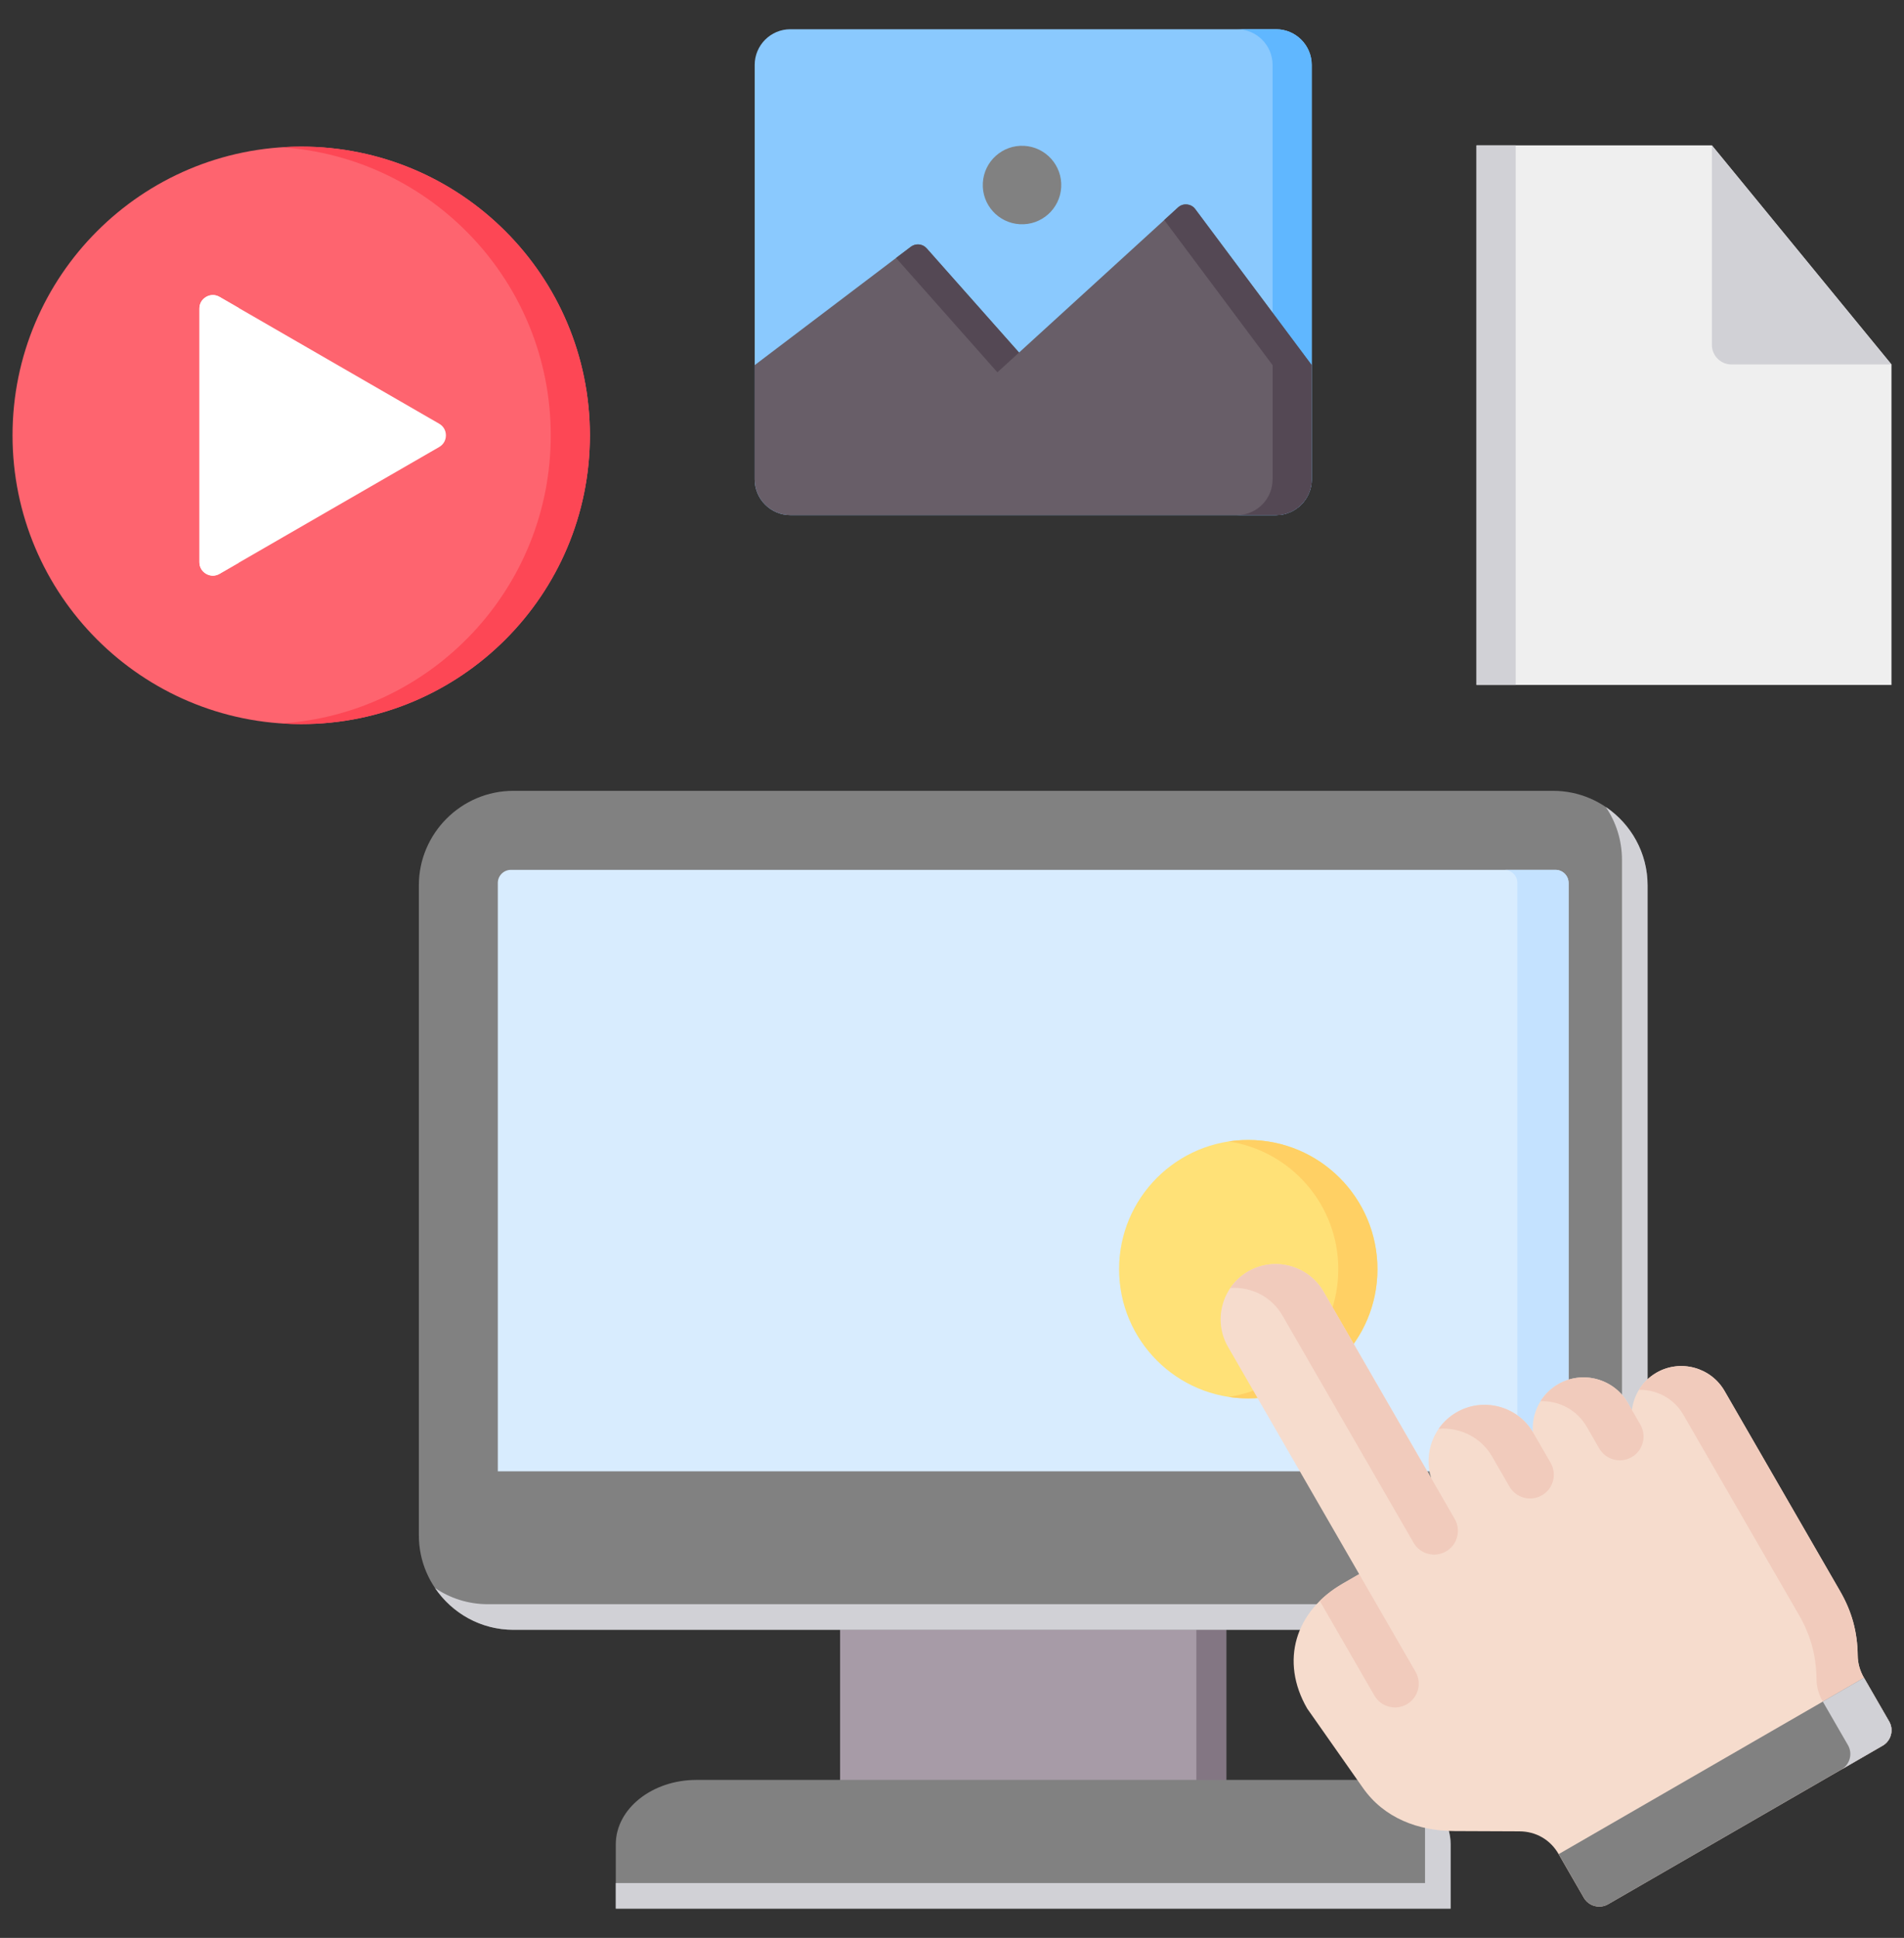<svg width="57" height="58" viewBox="0 0 57 58" fill="none" xmlns="http://www.w3.org/2000/svg">
<rect x="0" y="0" width="57" height="58" fill="#333333" stroke="none"/>
<path fill-rule="evenodd" clip-rule="evenodd" d="M25.15 47.733H36.711V54.318H25.15V47.733Z" fill="#A79BA7"/>
<path fill-rule="evenodd" clip-rule="evenodd" d="M35.815 47.733H36.712V54.318H35.815V47.733Z" fill="#837683"/>
<path fill-rule="evenodd" clip-rule="evenodd" d="M18.435 57.125H43.427V55.198C43.427 54.139 42.342 53.272 41.016 53.272H20.846C19.52 53.272 18.435 54.139 18.435 55.198V57.125H18.435Z" fill="#818181"/>
<path fill-rule="evenodd" clip-rule="evenodd" d="M18.435 57.125H43.427V55.198C43.427 54.569 43.044 54.007 42.454 53.655C42.587 53.893 42.661 54.156 42.661 54.432V56.359H18.435V57.125Z" fill="#D1D1D6"/>
<path fill-rule="evenodd" clip-rule="evenodd" d="M15.367 23.669H46.495C48.051 23.669 49.323 24.942 49.323 26.497V45.951C49.323 47.506 48.051 48.779 46.495 48.779H15.367C13.812 48.779 12.539 47.506 12.539 45.951V26.497C12.539 24.942 13.812 23.669 15.367 23.669Z" fill="#818181"/>
<path fill-rule="evenodd" clip-rule="evenodd" d="M48.073 24.153C48.826 24.663 49.323 25.525 49.323 26.497V45.951C49.323 47.506 48.051 48.779 46.495 48.779H15.367C14.395 48.779 13.533 48.281 13.023 47.528C13.475 47.834 14.018 48.013 14.601 48.013H45.729C47.285 48.013 48.557 46.74 48.557 45.185V25.731C48.557 25.148 48.378 24.605 48.073 24.153Z" fill="#D1D1D6"/>
<path fill-rule="evenodd" clip-rule="evenodd" d="M15.296 26.034H46.566C46.782 26.034 46.958 26.21 46.958 26.426V44.036H14.903V26.426C14.903 26.21 15.08 26.034 15.296 26.034Z" fill="#D8ECFE"/>
<path fill-rule="evenodd" clip-rule="evenodd" d="M45.033 26.034H46.566C46.782 26.034 46.958 26.21 46.958 26.426V44.036H45.425V26.426C45.425 26.21 45.249 26.034 45.033 26.034Z" fill="#C4E2FF"/>
<path d="M37.369 41.853C39.505 41.853 41.236 40.121 41.236 37.986C41.236 35.85 39.505 34.119 37.369 34.119C35.233 34.119 33.502 35.85 33.502 37.986C33.502 40.121 35.233 41.853 37.369 41.853Z" fill="#FFE177"/>
<path fill-rule="evenodd" clip-rule="evenodd" d="M37.369 34.119C39.505 34.119 41.236 35.85 41.236 37.986C41.236 40.121 39.505 41.853 37.369 41.853C37.17 41.853 36.974 41.838 36.783 41.809C38.641 41.526 40.064 39.922 40.064 37.986C40.064 36.049 38.641 34.445 36.783 34.163C36.974 34.134 37.17 34.119 37.369 34.119Z" fill="#FFD064"/>
<path fill-rule="evenodd" clip-rule="evenodd" d="M40.69 47.113L36.762 40.309C36.308 39.523 36.58 38.507 37.367 38.053C38.153 37.599 39.169 37.871 39.622 38.658L42.847 44.242C42.61 43.505 42.91 42.671 43.607 42.269C44.397 41.813 45.416 42.076 45.888 42.857C45.85 42.293 46.127 41.728 46.647 41.428C47.374 41.008 48.312 41.26 48.732 41.987L48.855 42.201C48.91 41.75 49.168 41.327 49.59 41.084C50.3 40.673 51.217 40.919 51.627 41.629C53.512 44.895 53.788 45.373 55.085 47.62C55.44 48.234 55.606 48.84 55.614 49.549C55.616 49.776 55.679 50.004 55.802 50.216L56.554 51.52C56.701 51.774 56.613 52.102 56.359 52.248L48.143 56.992C47.889 57.139 47.561 57.051 47.414 56.797L46.661 55.493C46.412 55.061 45.984 54.813 45.485 54.811L43.546 54.803C42.449 54.799 41.434 54.411 40.803 53.513L39.133 51.135C38.312 49.713 38.774 48.219 40.196 47.398L40.69 47.113Z" fill="#F6DCCD"/>
<path fill-rule="evenodd" clip-rule="evenodd" d="M49.064 41.597C49.19 41.391 49.367 41.212 49.589 41.084C50.3 40.673 51.216 40.919 51.626 41.629C53.512 44.895 53.788 45.373 55.085 47.62C55.439 48.234 55.605 48.84 55.614 49.549C55.616 49.776 55.679 50.004 55.801 50.216L56.554 51.52C56.701 51.774 56.613 52.102 56.359 52.248L55.127 52.96C55.381 52.813 55.469 52.486 55.322 52.231L54.569 50.928C54.447 50.715 54.384 50.488 54.381 50.26C54.373 49.551 54.207 48.945 53.853 48.331C52.556 46.085 52.28 45.607 50.394 42.341C50.112 41.853 49.592 41.585 49.064 41.597ZM45.887 42.857C45.416 42.076 44.396 41.813 43.606 42.269C43.386 42.396 43.206 42.566 43.069 42.763C43.689 42.711 44.315 43.004 44.655 43.568L45.189 44.494C45.386 44.834 45.821 44.95 46.161 44.754C46.501 44.558 46.618 44.122 46.421 43.782C46.243 43.474 46.065 43.165 45.887 42.857ZM46.118 41.937C46.666 41.918 47.208 42.193 47.499 42.698C47.625 42.916 47.75 43.133 47.876 43.351C48.072 43.691 48.507 43.808 48.848 43.611C49.188 43.415 49.304 42.98 49.108 42.639C48.983 42.422 48.857 42.204 48.731 41.987C48.311 41.26 47.373 41.008 46.646 41.428C46.424 41.556 46.246 41.733 46.118 41.937ZM36.831 38.55C36.966 38.352 37.146 38.181 37.366 38.053C38.153 37.599 39.168 37.871 39.622 38.658C40.931 40.926 42.241 43.193 43.55 45.461C43.746 45.802 43.63 46.237 43.29 46.433C42.949 46.63 42.514 46.513 42.318 46.173C41.008 43.905 39.699 41.637 38.39 39.369C38.063 38.803 37.445 38.503 36.831 38.55ZM39.51 47.915C39.705 47.723 39.934 47.549 40.196 47.398L40.69 47.113L42.377 50.035C42.574 50.376 42.457 50.811 42.117 51.007C41.776 51.204 41.341 51.087 41.145 50.747L39.51 47.915Z" fill="#F1CBBC"/>
<path fill-rule="evenodd" clip-rule="evenodd" d="M46.662 55.493L55.802 50.216L56.555 51.52C56.702 51.774 56.614 52.102 56.359 52.248L48.144 56.992C47.889 57.139 47.562 57.051 47.415 56.797L46.662 55.493Z" fill="#818181"/>
<path fill-rule="evenodd" clip-rule="evenodd" d="M54.569 50.927L55.802 50.216L56.554 51.52L56.561 51.532L56.567 51.544L56.573 51.556L56.579 51.568L56.584 51.58L56.589 51.593L56.594 51.605C56.596 51.609 56.597 51.614 56.598 51.618L56.602 51.63L56.606 51.643L56.61 51.656L56.613 51.669L56.615 51.681L56.618 51.694L56.62 51.707C56.62 51.711 56.621 51.715 56.621 51.72C56.623 51.728 56.623 51.737 56.624 51.746L56.625 51.758L56.625 51.771L56.625 51.784C56.625 51.793 56.625 51.801 56.625 51.81L56.624 51.823L56.623 51.836L56.621 51.848L56.62 51.861C56.619 51.87 56.617 51.878 56.616 51.886C56.614 51.895 56.612 51.903 56.61 51.911L56.607 51.924L56.603 51.936C56.601 51.944 56.598 51.952 56.596 51.96C56.593 51.968 56.59 51.977 56.587 51.984L56.582 51.996L56.577 52.008L56.571 52.02L56.566 52.031C56.562 52.039 56.557 52.046 56.553 52.054L56.547 52.065L56.54 52.076L56.533 52.086C56.528 52.093 56.523 52.101 56.518 52.108L56.51 52.118L56.501 52.128L56.493 52.138L56.484 52.148L56.475 52.157L56.466 52.166L56.456 52.176L56.447 52.184L56.437 52.193L56.426 52.202L56.416 52.21L56.405 52.218L56.394 52.226L56.383 52.233L56.371 52.24L56.359 52.247L55.127 52.959C55.382 52.812 55.469 52.484 55.322 52.23L54.569 50.927Z" fill="#D1D1D6"/>
<path d="M9.017 21.672C13.79 21.672 17.66 17.803 17.66 13.03C17.66 8.257 13.79 4.388 9.017 4.388C4.244 4.388 0.375 8.257 0.375 13.03C0.375 17.803 4.244 21.672 9.017 21.672Z" fill="#FE646F"/>
<path fill-rule="evenodd" clip-rule="evenodd" d="M9.018 4.388C13.79 4.388 17.66 8.257 17.66 13.03C17.66 17.803 13.79 21.672 9.018 21.672C8.821 21.672 8.625 21.665 8.432 21.652C12.931 21.351 16.488 17.606 16.488 13.03C16.488 8.454 12.931 4.71 8.432 4.408C8.625 4.395 8.821 4.388 9.018 4.388Z" fill="#FD4755"/>
<path fill-rule="evenodd" clip-rule="evenodd" d="M13.148 13.379L9.86 15.276L6.573 17.174C6.445 17.248 6.299 17.248 6.171 17.174C6.043 17.1 5.97 16.973 5.97 16.826V13.03V9.235C5.97 9.087 6.043 8.96 6.171 8.886C6.299 8.812 6.445 8.812 6.573 8.886L9.86 10.784L13.148 12.682C13.275 12.755 13.349 12.882 13.349 13.03C13.349 13.178 13.275 13.305 13.148 13.379Z" fill="white"/>
<path fill-rule="evenodd" clip-rule="evenodd" d="M7.142 16.846L6.573 17.174C6.445 17.248 6.299 17.248 6.171 17.174C6.043 17.1 5.97 16.973 5.97 16.826V13.03V9.235C5.97 9.087 6.043 8.96 6.171 8.886C6.299 8.812 6.445 8.812 6.573 8.886L7.142 9.214C7.142 9.221 7.142 9.228 7.142 9.235V13.03V16.826C7.142 16.832 7.142 16.839 7.142 16.846Z" fill="white"/>
<path fill-rule="evenodd" clip-rule="evenodd" d="M23.66 0.875H38.202C38.79 0.875 39.269 1.354 39.269 1.942V14.35C39.269 14.937 38.79 15.417 38.202 15.417H23.66C23.072 15.417 22.593 14.938 22.593 14.35V1.942C22.593 1.354 23.072 0.875 23.66 0.875Z" fill="#8AC9FE"/>
<path fill-rule="evenodd" clip-rule="evenodd" d="M37.03 0.875H38.202C38.79 0.875 39.269 1.354 39.269 1.942V14.35C39.269 14.937 38.79 15.417 38.202 15.417H37.03C37.618 15.417 38.097 14.937 38.097 14.35V1.942C38.097 1.354 37.618 0.875 37.03 0.875Z" fill="#60B7FF"/>
<path d="M31.769 5.603C31.804 4.955 31.308 4.401 30.66 4.365C30.013 4.33 29.459 4.826 29.423 5.474C29.387 6.121 29.884 6.675 30.531 6.711C31.179 6.747 31.733 6.251 31.769 5.603Z" fill="#818181"/>
<path fill-rule="evenodd" clip-rule="evenodd" d="M22.593 10.928V14.35C22.593 14.938 23.072 15.417 23.66 15.417H38.202C38.79 15.417 39.269 14.938 39.269 14.35V10.928L35.784 6.26C35.722 6.177 35.638 6.13 35.535 6.12C35.433 6.11 35.341 6.141 35.265 6.21L30.507 10.552L27.742 7.433C27.62 7.295 27.414 7.275 27.267 7.386L22.593 10.928Z" fill="#685E68"/>
<path fill-rule="evenodd" clip-rule="evenodd" d="M37.03 15.417H38.202C38.789 15.417 39.269 14.938 39.269 14.35V10.928L35.783 6.26C35.722 6.177 35.637 6.13 35.535 6.12C35.432 6.11 35.34 6.141 35.265 6.21L34.854 6.585L38.097 10.928V14.35C38.097 14.938 37.618 15.417 37.03 15.417ZM30.507 10.552L27.742 7.433C27.62 7.295 27.413 7.275 27.267 7.386L26.825 7.72L29.859 11.143L30.507 10.552Z" fill="#544854"/>
<path fill-rule="evenodd" clip-rule="evenodd" d="M44.202 4.351H51.249L56.625 10.908V20.5H44.202V4.351Z" fill="#EFEFEF"/>
<path fill-rule="evenodd" clip-rule="evenodd" d="M44.202 4.351H45.374V20.5H44.202V4.351Z" fill="#D1D1D6"/>
<path fill-rule="evenodd" clip-rule="evenodd" d="M51.249 4.351L56.625 10.908H51.835C51.512 10.908 51.249 10.645 51.249 10.322V4.351H51.249Z" fill="#D1D1D6"/>
</svg>
